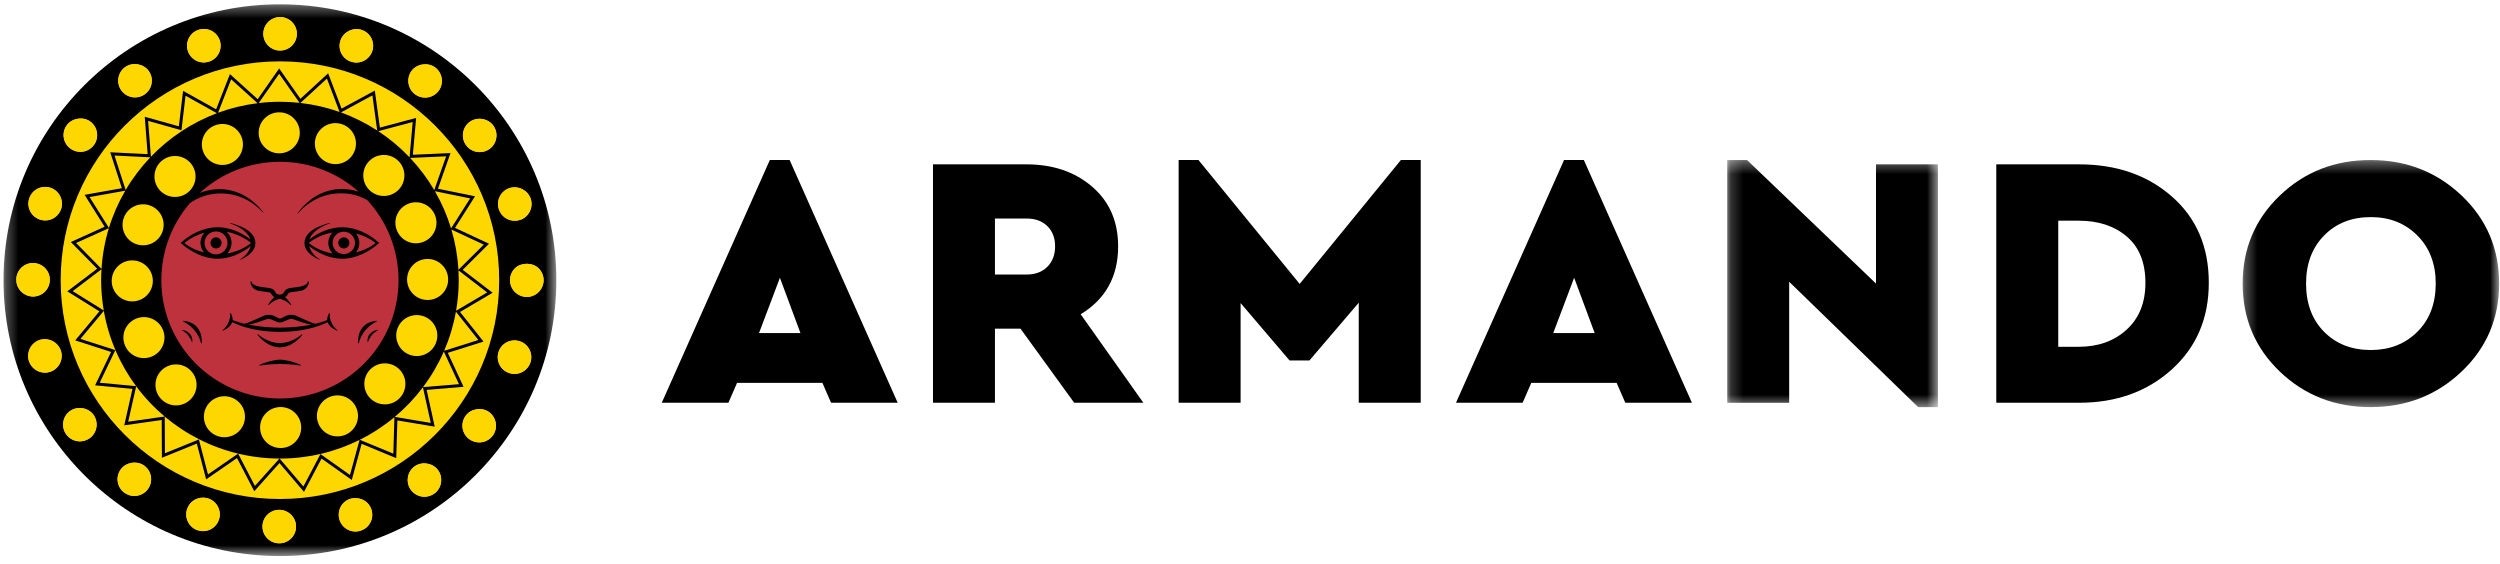<svg xmlns="http://www.w3.org/2000/svg" xmlns:xlink="http://www.w3.org/1999/xlink" width="204" height="46" viewBox="0 0 204 46">
  <defs>
    <polygon id="logo-armando-mobile-a" points=".199 20.509 17.394 20.509 17.394 .348 .199 .348 .199 20.509"/>
    <polygon id="logo-armando-mobile-c" points="21.226 20.509 .298 20.509 .298 .348 21.226 .348"/>
    <polygon id="logo-armando-mobile-e" points=".287 .352 45.397 .352 45.397 45.374 .287 45.374 .287 .352"/>
  </defs>
  <g fill="none" fill-rule="evenodd">
    <g transform="translate(54 12)">
      <path fill="#000" d="M8.818 1.057L-0 20.865 5.437 20.865 6.143 19.244 13.109 19.244 13.814 20.865 19.252 20.865 10.434 1.057 8.818 1.057zM9.641 10.667L11.316 15.176 7.936 15.176 9.641 10.667zM27.188 10.401L29.774 10.401C30.48 10.401 31.043 10.19 31.464 9.767 31.885 9.345 32.096 8.79 32.096 8.102 32.096 7.414 31.885 6.864 31.464 6.451 31.043 6.038 30.48 5.832 29.774 5.832L27.188 5.832 27.188 10.401zM33.654 20.865L29.274 14.822 27.188 14.822 27.188 20.865 22.132 20.865 22.132 1.411 29.745 1.411C31.92 1.411 33.713 2.02 35.124 3.238 36.535 4.457 37.24 6.078 37.24 8.102 37.24 10.558 36.221 12.405 34.183 13.643L39.298 20.865 33.654 20.865z"/>
      <polygon fill="#000" points="61.93 1.057 61.93 20.865 56.874 20.865 56.874 12.7 52.847 17.416 51.23 17.416 47.233 12.73 47.233 20.865 42.177 20.865 42.177 1.057 43.794 1.057 52.053 11.168 60.313 1.057"/>
      <path fill="#000" d="M74.45,10.666 L72.745,15.176 L76.125,15.176 L74.45,10.666 Z M77.918,19.244 L70.952,19.244 L70.247,20.865 L64.809,20.865 L73.627,1.057 L75.243,1.057 L84.061,20.865 L78.624,20.865 L77.918,19.244 Z"/>
      <g transform="translate(86.742 .71)">
        <mask id="logo-armando-mobile-b" fill="#fff">
          <use xlink:href="#logo-armando-mobile-a"/>
        </mask>
        <polygon fill="#000" points="17.394 .701 17.394 20.51 15.778 20.51 5.255 10.281 5.255 20.156 .199 20.156 .199 .348 1.816 .348 12.339 10.429 12.339 .701" mask="url(#logo-armando-mobile-b)"/>
      </g>
      <path fill="#000" d="M113.953,6.009 L113.953,16.297 L115.628,16.297 C117.215,16.297 118.518,15.829 119.537,14.896 C120.556,13.963 121.066,12.69 121.066,11.079 C121.066,9.428 120.561,8.171 119.552,7.306 C118.543,6.441 117.235,6.009 115.628,6.009 L113.953,6.009 Z M123.241,4.049 C125.24,5.808 126.238,8.151 126.238,11.079 C126.238,13.968 125.234,16.321 123.226,18.139 C121.218,19.956 118.694,20.865 115.657,20.865 L108.897,20.865 L108.897,1.411 L115.657,1.411 C118.714,1.411 121.242,2.29 123.241,4.049 L123.241,4.049 Z"/>
      <g transform="translate(128.703 .71)">
        <mask id="logo-armando-mobile-d" fill="#fff">
          <use xlink:href="#logo-armando-mobile-c"/>
        </mask>
        <path fill="#000" d="M6.941,6.508 C5.961,7.51 5.472,8.817 5.472,10.429 C5.472,12.059 5.961,13.371 6.941,14.363 C7.921,15.356 9.195,15.852 10.762,15.852 C12.291,15.852 13.555,15.356 14.554,14.363 C15.553,13.371 16.053,12.059 16.053,10.429 C16.053,8.817 15.553,7.51 14.554,6.508 C13.555,5.506 12.291,5.005 10.762,5.005 C9.195,5.005 7.921,5.506 6.941,6.508 M18.169,3.251 C20.207,5.187 21.226,7.579 21.226,10.429 C21.226,13.278 20.207,15.67 18.169,17.606 C16.131,19.541 13.653,20.51 10.733,20.51 C7.813,20.51 5.344,19.541 3.326,17.606 C1.307,15.67 0.298,13.278 0.298,10.429 C0.298,7.579 1.307,5.187 3.326,3.251 C5.344,1.315 7.813,0.348 10.733,0.348 C13.653,0.348 16.131,1.315 18.169,3.251" mask="url(#logo-armando-mobile-d)"/>
      </g>
    </g>
    <mask id="logo-armando-mobile-f" fill="#fff">
      <use xlink:href="#logo-armando-mobile-e"/>
    </mask>
    <path fill="#000" d="M22.843,0.351 C10.385,0.351 0.287,10.432 0.287,22.863 C0.287,35.297 10.385,45.374 22.843,45.374 C35.298,45.374 45.397,35.297 45.397,22.863 C45.397,10.432 35.298,0.351 22.843,0.351" mask="url(#logo-armando-mobile-f)"/>
    <path fill="#FFD700" d="M22.843,5.006 C12.961,5.006 4.951,13.002 4.951,22.863 C4.951,32.726 12.961,40.719 22.843,40.719 C32.722,40.719 40.734,32.726 40.734,22.863 C40.734,13.002 32.722,5.006 22.843,5.006" mask="url(#logo-armando-mobile-f)"/>
    <path fill="#BD323D" d="M33.213,22.865 C33.213,17.149 28.573,12.515 22.846,12.515 C17.119,12.515 12.477,17.149 12.477,22.865 C12.477,28.584 17.119,33.209 22.846,33.209 C28.573,33.209 33.213,28.584 33.213,22.865" mask="url(#logo-armando-mobile-f)"/>
    <path fill="#000" d="M36.243,28.625 C36.68,27.616 37.003,26.547 37.202,25.434 L39.036,27.744 L36.243,28.625 Z M37.453,31.349 L34.521,31.59 C35.193,30.696 35.762,29.722 36.216,28.685 L37.453,31.349 Z M35.151,34.509 L32.212,34.019 C33.067,33.304 33.84,32.493 34.511,31.603 L35.151,34.509 Z M29.36,35.886 C30.375,35.38 31.322,34.761 32.184,34.043 L32.096,37.017 L29.36,35.886 Z M28.558,38.758 L26.149,37.051 L24.758,39.697 L22.818,37.419 C22.826,37.419 22.835,37.419 22.843,37.419 C25.178,37.419 27.383,36.87 29.339,35.897 L28.558,38.758 Z M19.431,37.015 C20.513,37.274 21.641,37.415 22.803,37.418 L20.801,39.652 L19.431,37.015 Z M16.971,38.711 L16.229,35.858 L13.458,36.986 L13.442,33.992 C15.149,35.428 17.189,36.479 19.431,37.015 L16.971,38.711 Z M10.459,34.411 L11.112,31.518 C11.788,32.429 12.57,33.257 13.437,33.988 L10.459,34.411 Z M8.135,31.231 L9.412,28.569 L6.563,27.653 L8.471,25.366 C8.866,27.637 9.786,29.729 11.106,31.51 L8.135,31.231 Z M5.931,23.756 L8.282,21.972 C8.264,22.267 8.252,22.563 8.252,22.864 C8.252,23.706 8.328,24.53 8.466,25.334 L5.931,23.756 Z M6.207,19.828 L8.883,18.619 C8.56,19.679 8.356,20.791 8.285,21.939 L6.207,19.828 Z M7.31,16.08 L10.221,15.562 C9.668,16.511 9.218,17.528 8.89,18.598 L7.31,16.08 Z M9.342,12.691 L12.267,12.837 C11.499,13.644 10.822,14.537 10.254,15.503 L9.342,12.691 Z M14.807,10.628 L14.824,10.481 L15.141,7.811 L17.698,9.237 C15.64,10.011 13.806,11.235 12.313,12.789 L12.087,9.866 L14.807,10.628 Z M18.862,6.472 L21.017,8.421 C19.898,8.56 18.819,8.822 17.794,9.199 L18.862,6.472 Z M24.445,8.392 C23.919,8.335 23.385,8.303 22.843,8.303 C22.257,8.303 21.68,8.341 21.112,8.408 L22.78,6.021 L24.445,8.392 Z M26.677,6.412 L27.709,9.135 C26.691,8.776 25.622,8.527 24.515,8.401 L26.677,6.412 Z M30.388,7.781 L30.779,10.647 C29.859,10.051 28.87,9.553 27.824,9.174 L30.388,7.781 Z M17.584,15.447 C17.143,15.483 16.711,15.585 16.303,15.743 C18.025,14.165 20.321,13.202 22.843,13.202 C25.309,13.202 27.558,14.124 29.267,15.64 C28.899,15.523 28.515,15.451 28.124,15.429 C26.553,15.339 25.189,16.14 24.264,17.417 L24.292,17.435 C25.318,16.259 26.653,15.699 28.105,15.782 C28.763,15.816 29.406,16.009 29.972,16.331 C31.554,18.051 32.52,20.344 32.52,22.863 C32.52,28.2 28.188,32.517 22.843,32.517 C17.498,32.517 13.165,28.2 13.165,22.863 C13.165,20.461 14.045,18.266 15.498,16.576 C16.111,16.145 16.861,15.863 17.612,15.803 C19.064,15.68 20.417,16.209 21.473,17.354 L21.497,17.335 C20.539,16.086 19.157,15.319 17.584,15.447 L17.584,15.447 Z M33.677,9.953 L33.419,12.838 C32.655,12.034 31.8,11.318 30.869,10.705 L33.677,9.953 Z M36.405,12.755 L35.435,15.51 C34.878,14.562 34.217,13.682 33.466,12.887 L36.405,12.755 Z M38.363,16.188 L36.807,18.637 C36.483,17.568 36.037,16.552 35.488,15.602 L38.363,16.188 Z M39.475,19.962 L37.407,22.015 C37.342,20.88 37.145,19.78 36.834,18.73 L39.475,19.962 Z M39.753,23.862 L37.216,25.357 C37.356,24.547 37.434,23.714 37.434,22.864 C37.434,22.595 37.425,22.328 37.411,22.063 L39.753,23.862 Z M37.539,25.456 L40.198,23.888 L37.758,22.017 L39.904,19.888 L37.13,18.594 L38.765,16.016 L35.737,15.4 L36.761,12.491 L33.689,12.629 L33.957,9.621 L30.997,10.413 L30.586,7.389 L27.872,8.863 L26.778,5.98 L24.516,8.061 L22.78,5.586 L21.028,8.095 L18.762,6.046 L17.637,8.918 L14.938,7.413 L14.595,10.308 L11.811,9.528 L12.047,12.577 L8.995,12.425 L9.945,15.358 L6.903,15.898 L8.536,18.503 L5.779,19.749 L7.926,21.928 L5.493,23.775 L8.112,25.406 L6.135,27.776 L9.064,28.719 L7.758,31.444 L10.809,31.732 L10.138,34.708 L13.195,34.272 L13.211,37.356 L16.061,36.197 L16.82,39.117 L19.339,37.379 L20.747,40.086 L22.804,37.787 L24.806,40.138 L26.238,37.42 L28.705,39.166 L29.51,36.216 L32.333,37.385 L32.426,34.306 L35.474,34.815 L34.813,31.815 L37.829,31.566 L36.541,28.791 L39.455,27.873 L37.539,25.456 Z" mask="url(#logo-armando-mobile-f)"/>
    <path fill="#000" d="M17.629 19.367C17.376 19.367 17.175 19.571 17.175 19.819 17.175 20.071 17.376 20.273 17.629 20.273 17.881 20.273 18.082 20.071 18.082 19.819 18.082 19.571 17.881 19.367 17.629 19.367M22.843 26.736L22.841 26.736C22.119 26.732 21.16 26.671 20.257 26.489 20.793 26.417 21.649 26.085 21.649 26.085 21.831 26.012 21.987 25.993 22.252 26.114 22.636 26.3 22.707 26.31 22.841 26.313L22.843 26.313 22.846 26.313C22.976 26.31 23.051 26.3 23.436 26.114 23.695 25.993 23.849 26.012 24.031 26.085 24.031 26.085 24.891 26.417 25.425 26.489 24.522 26.671 23.565 26.732 22.843 26.736M26.922 25.546L26.872 25.546C26.872 25.546 26.677 25.797 26.702 26.119 26.411 26.239 26.092 26.338 25.758 26.417 25.742 26.415 25.586 26.393 25.3 26.273 25.064 26.179 24.15 25.76 24.15 25.76 24.146 25.755 23.709 25.571 23.268 25.805 22.923 25.993 22.891 25.993 22.858 25.993L22.846 25.993 22.843 25.993 22.841 25.993 22.828 25.993C22.796 25.993 22.762 25.993 22.416 25.805 21.972 25.571 21.54 25.755 21.537 25.76 21.537 25.76 20.619 26.179 20.385 26.273 20.097 26.393 19.941 26.415 19.927 26.417 19.59 26.339 19.274 26.239 18.98 26.121 19.006 25.796 18.811 25.546 18.811 25.546L18.762 25.546C18.762 25.553 18.926 26.294 18.14 26.969L18.166 26.995C18.657 26.781 18.868 26.522 18.948 26.287 19.701 26.654 20.982 27.082 22.821 27.084L22.841 27.084 22.843 27.084 22.858 27.084C24.7 27.081 25.978 26.656 26.736 26.289 26.813 26.524 27.028 26.778 27.516 26.995L27.544 26.969C26.762 26.294 26.922 25.553 26.922 25.546M28.056 20.274C28.308 20.274 28.512 20.071 28.512 19.819 28.512 19.571 28.308 19.367 28.056 19.367 27.805 19.367 27.601 19.571 27.601 19.819 27.601 20.071 27.805 20.274 28.056 20.274M14.949 26.169L14.947 26.239C14.947 26.239 16.076 26.689 16.403 28L16.459 28.015C16.459 28.015 16.665 26.338 14.949 26.169M14.866 26.909L14.863 26.954C14.863 26.954 15.431 27.225 15.651 27.895L15.697 27.89C15.745 27.031 14.866 26.909 14.866 26.909M30.738 26.239L30.735 26.169C29.018 26.338 29.226 28.015 29.226 28.015L29.28 28C29.609 26.689 30.738 26.239 30.738 26.239M29.987 27.889L30.036 27.895C30.254 27.225 30.82 26.954 30.82 26.954L30.816 26.908C30.816 26.908 29.938 27.031 29.987 27.889" mask="url(#logo-armando-mobile-f)"/>
    <path fill="#000" d="M18.544 20.687C18.758 20.463 18.894 20.156 18.894 19.819 18.894 19.462 18.741 19.139 18.502 18.907 19.225 19.049 19.934 19.377 20.489 19.829 19.942 20.27 19.25 20.561 18.544 20.687M17.657 20.754C17.584 20.751 17.504 20.743 17.428 20.738 17.005 20.643 16.689 20.267 16.689 19.819 16.689 19.305 17.112 18.885 17.629 18.885 18.144 18.885 18.567 19.305 18.567 19.819 18.567 20.325 18.161 20.738 17.657 20.754M16.643 20.601C16.057 20.45 15.495 20.197 15.033 19.829 15.502 19.45 16.079 19.154 16.683 18.988 16.488 19.211 16.359 19.5 16.359 19.819 16.359 20.117 16.469 20.389 16.643 20.601M19.59 21.17L19.613 21.197C20.239 20.924 20.842 20.489 20.842 19.829 20.842 18.608 18.784 18.195 18.784 18.195L18.775 18.231C18.775 18.231 20.144 18.643 20.432 19.536 19.659 18.944 18.726 18.542 17.764 18.542 16.65 18.542 15.576 19.075 14.739 19.819 15.576 20.563 16.65 21.113 17.764 21.113 18.736 21.113 19.678 20.691 20.457 20.09 20.362 20.471 20.055 20.881 19.59 21.17M22.843 27.994C21.825 27.994 21.05 27.278 21.05 27.278L20.998 27.31C20.998 27.31 21.759 28.344 22.843 28.344 23.924 28.344 24.686 27.31 24.686 27.31L24.632 27.278C24.632 27.278 23.861 27.994 22.843 27.994M21.164 29.787L21.178 29.833C21.178 29.833 21.985 29.698 22.862 29.698 23.736 29.698 24.545 29.833 24.545 29.833L24.557 29.787C24.083 29.544 23.304 29.348 22.862 29.348 22.422 29.348 21.638 29.544 21.164 29.787M20.529 22.969L20.436 22.969C20.436 23.376 20.743 23.691 21.198 23.75L21.943 23.85C21.943 23.85 22.09 23.871 22.137 23.974 22.197 24.093 22.284 24.181 22.382 24.248 22.245 24.367 22.074 24.558 21.872 24.859L21.92 24.892C22.416 24.444 22.746 24.389 22.821 24.389 22.901 24.389 23.231 24.444 23.726 24.892L23.773 24.859C23.571 24.558 23.4 24.367 23.263 24.248 23.366 24.181 23.449 24.093 23.506 23.974 23.555 23.871 23.706 23.85 23.706 23.85L24.447 23.75C24.905 23.691 25.209 23.376 25.209 22.969L25.117 22.969C25.117 23.245 24.614 23.376 24.403 23.404L23.668 23.503C23.543 23.517 23.298 23.592 23.189 23.824 23.108 23.996 22.95 24.035 22.821 24.041 22.695 24.035 22.54 23.996 22.459 23.824 22.35 23.592 22.105 23.517 21.979 23.503L21.245 23.404C21.033 23.376 20.529 23.245 20.529 22.969M27.124 18.972C26.917 19.199 26.789 19.494 26.789 19.819 26.789 20.157 26.926 20.463 27.14 20.687 26.432 20.56 25.739 20.27 25.194 19.829 25.738 19.395 26.424 19.1 27.124 18.972M28.056 18.905C28.561 18.905 28.972 19.315 28.972 19.819 28.972 20.322 28.561 20.732 28.056 20.732 27.553 20.732 27.14 20.322 27.14 19.819 27.14 19.315 27.553 18.905 28.056 18.905M29.061 19.055C29.64 19.211 30.195 19.462 30.651 19.829 30.195 20.197 29.63 20.452 29.04 20.601 29.216 20.389 29.323 20.117 29.323 19.819 29.323 19.532 29.22 19.27 29.061 19.055M26.073 21.197L26.093 21.17C25.631 20.881 25.322 20.47 25.225 20.089 26.008 20.691 26.949 21.113 27.924 21.113 29.037 21.113 30.107 20.564 30.945 19.819 30.107 19.075 29.037 18.542 27.924 18.542 26.961 18.542 26.026 18.944 25.25 19.536 25.542 18.643 26.908 18.231 26.908 18.231L26.904 18.195C26.904 18.195 24.845 18.608 24.845 19.829 24.845 20.488 25.442 20.924 26.073 21.197" mask="url(#logo-armando-mobile-f)"/>
    <path fill="#FFD700" d="M3.243 27.74C2.53 27.97 2.134 28.74 2.361 29.464 2.548 30.029 3.072 30.409 3.666 30.409 3.813 30.409 3.956 30.386 4.086 30.342 4.804 30.108 5.199 29.335 4.967 28.62 4.739 27.919 3.953 27.511 3.243 27.74M16.989 40.674C16.853 40.63 16.71 40.608 16.567 40.608 15.971 40.608 15.448 40.987 15.264 41.551 15.032 42.269 15.426 43.041 16.139 43.271 16.28 43.318 16.419 43.34 16.567 43.34 17.158 43.34 17.681 42.962 17.867 42.4 18.104 41.689 17.713 40.915 16.989 40.674M4.111 15.318C3.974 15.274 3.831 15.252 3.687 15.252 3.091 15.252 2.569 15.631 2.387 16.19 2.271 16.538 2.299 16.909 2.466 17.237 2.631 17.561 2.913 17.804 3.276 17.924 3.421 17.967 3.555 17.988 3.687 17.988 4.277 17.988 4.8 17.61 4.988 17.044 5.22 16.331 4.828 15.557 4.111 15.318M11.77 37.999C11.18 37.569 10.281 37.715 9.861 38.296 9.643 38.589 9.554 38.948 9.608 39.309 9.664 39.671 9.857 39.989 10.157 40.208 10.398 40.38 10.676 40.471 10.962 40.471 11.395 40.471 11.806 40.262 12.063 39.915 12.281 39.621 12.371 39.26 12.316 38.899 12.261 38.535 12.067 38.215 11.77 37.999M7.365 9.918C6.777 9.49 5.881 9.634 5.456 10.215 5.238 10.508 5.149 10.868 5.203 11.229 5.259 11.591 5.453 11.909 5.751 12.126 5.99 12.299 6.268 12.391 6.557 12.391 6.992 12.391 7.394 12.189 7.667 11.828 8.108 11.218 7.973 10.361 7.365 9.918M5.712 33.543C5.415 33.758 5.221 34.076 5.165 34.437 5.109 34.797 5.196 35.157 5.409 35.448 5.666 35.803 6.081 36.015 6.519 36.015 6.797 36.015 7.071 35.928 7.323 35.754 7.93 35.311 8.065 34.454 7.625 33.845 7.201 33.257 6.309 33.112 5.712 33.543M2.696 24.197C3.451 24.197 4.065 23.583 4.065 22.83 4.065 22.076 3.451 21.463 2.689 21.463 1.938 21.463 1.327 22.074 1.327 22.826 1.327 23.575 1.939 24.19 2.692 24.197L2.696 24.197zM33.885 7.706C34.121 7.875 34.398 7.964 34.687 7.964 35.126 7.964 35.542 7.755 35.797 7.404 36.241 6.797 36.106 5.941 35.494 5.495 34.902 5.067 34.009 5.206 33.578 5.794 33.138 6.404 33.273 7.26 33.885 7.706M42.006 18.013C42.14 18.013 42.277 17.994 42.434 17.948 43.147 17.712 43.538 16.94 43.308 16.229 43.081 15.527 42.292 15.12 41.582 15.348 41.234 15.461 40.951 15.702 40.786 16.029 40.621 16.353 40.592 16.724 40.705 17.066 40.883 17.632 41.407 18.013 42.006 18.013M11.017 7.947C11.312 7.947 11.591 7.856 11.818 7.688 12.117 7.473 12.313 7.157 12.371 6.795 12.428 6.434 12.341 6.074 12.127 5.781 11.702 5.194 10.81 5.05 10.217 5.475L10.216 5.474C9.919 5.688 9.723 6.005 9.665 6.366 9.607 6.727 9.693 7.089 9.908 7.384 10.162 7.737 10.577 7.947 11.017 7.947M28.646 5.033C28.781 5.08 28.927 5.104 29.079 5.104 29.67 5.104 30.192 4.726 30.381 4.161 30.614 3.443 30.221 2.671 29.502 2.438 28.793 2.211 28.005 2.616 27.781 3.311 27.665 3.657 27.692 4.027 27.856 4.353 28.022 4.68 28.306 4.924 28.646 5.033M16.63 5.096C16.785 5.096 16.932 5.071 17.053 5.028 17.772 4.796 18.168 4.024 17.936 3.307 17.753 2.742 17.23 2.363 16.635 2.363 16.491 2.363 16.349 2.386 16.211 2.431 15.494 2.662 15.098 3.434 15.328 4.151 15.51 4.716 16.034 5.096 16.63 5.096M22.855 4.124C23.611 4.124 24.224 3.511 24.224 2.758 24.224 2.004 23.611 1.391 22.855 1.391 22.1 1.391 21.487 2.004 21.487 2.758 21.487 3.511 22.1 4.124 22.855 4.124M39.91 33.628C39.321 33.198 38.421 33.342 38.001 33.927 37.783 34.22 37.695 34.581 37.751 34.942 37.806 35.302 37.999 35.62 38.296 35.837 38.536 36.009 38.814 36.1 39.103 36.1 39.542 36.1 39.946 35.897 40.211 35.539 40.652 34.934 40.519 34.078 39.91 33.628M28.204 40.893C27.598 41.334 27.459 42.19 27.898 42.804 28.155 43.159 28.571 43.371 29.01 43.371 29.291 43.371 29.567 43.282 29.813 43.109 30.422 42.667 30.558 41.81 30.116 41.201 29.694 40.615 28.809 40.463 28.204 40.893M22.78 41.604C22.029 41.604 21.418 42.215 21.418 42.967 21.418 43.72 22.031 44.334 22.783 44.334L22.787 44.334C23.542 44.334 24.156 43.722 24.156 42.971 24.156 42.217 23.542 41.604 22.78 41.604M33.831 38.058C33.225 38.499 33.087 39.355 33.524 39.968 33.782 40.323 34.198 40.535 34.638 40.535 34.919 40.535 35.194 40.447 35.44 40.274 36.048 39.831 36.185 38.974 35.743 38.365 35.322 37.78 34.436 37.627 33.831 38.058M38.338 9.942C38.04 10.157 37.847 10.473 37.789 10.834 37.732 11.195 37.82 11.556 38.035 11.849 38.289 12.201 38.704 12.412 39.145 12.412 39.434 12.412 39.722 12.319 39.947 12.153 40.243 11.939 40.437 11.623 40.494 11.263 40.553 10.902 40.465 10.54 40.25 10.246 39.823 9.656 38.925 9.515 38.338 9.942M43.954 21.895C43.463 21.404 42.52 21.401 42.02 21.894 41.765 22.146 41.619 22.5 41.619 22.864 41.619 23.225 41.765 23.577 42.023 23.833 42.283 24.086 42.634 24.231 42.989 24.231 43.346 24.231 43.699 24.084 43.957 23.827 44.211 23.57 44.358 23.22 44.358 22.864 44.358 22.508 44.217 22.166 43.954 21.895M42.412 27.847C42.272 27.8 42.126 27.777 41.98 27.777 41.387 27.777 40.865 28.155 40.684 28.714 40.447 29.428 40.835 30.204 41.552 30.442 41.691 30.489 41.832 30.511 41.985 30.511 42.578 30.511 43.101 30.132 43.285 29.567 43.519 28.85 43.125 28.078 42.412 27.847" mask="url(#logo-armando-mobile-f)"/>
    <path fill="#FFD700" d="M3.243 27.74C2.53 27.97 2.134 28.74 2.361 29.464 2.548 30.029 3.072 30.409 3.666 30.409 3.813 30.409 3.956 30.386 4.086 30.342 4.804 30.108 5.199 29.335 4.967 28.62 4.739 27.919 3.953 27.511 3.243 27.74M16.989 40.674C16.853 40.63 16.71 40.608 16.567 40.608 15.971 40.608 15.448 40.987 15.264 41.551 15.032 42.269 15.426 43.041 16.139 43.271 16.28 43.318 16.419 43.34 16.567 43.34 17.158 43.34 17.681 42.962 17.867 42.4 18.104 41.689 17.713 40.915 16.989 40.674M4.111 15.318C3.974 15.274 3.831 15.252 3.687 15.252 3.091 15.252 2.569 15.631 2.387 16.19 2.271 16.538 2.299 16.909 2.466 17.237 2.631 17.561 2.913 17.804 3.276 17.924 3.421 17.967 3.555 17.988 3.687 17.988 4.277 17.988 4.8 17.61 4.988 17.044 5.22 16.331 4.828 15.557 4.111 15.318M11.77 37.999C11.18 37.569 10.281 37.715 9.861 38.296 9.643 38.589 9.554 38.948 9.608 39.309 9.664 39.671 9.857 39.989 10.157 40.208 10.398 40.38 10.676 40.471 10.962 40.471 11.395 40.471 11.806 40.262 12.063 39.915 12.281 39.621 12.371 39.26 12.316 38.899 12.261 38.535 12.067 38.215 11.77 37.999M7.365 9.918C6.777 9.49 5.881 9.634 5.456 10.215 5.238 10.508 5.149 10.868 5.203 11.229 5.259 11.591 5.453 11.909 5.751 12.126 5.99 12.299 6.268 12.391 6.557 12.391 6.992 12.391 7.394 12.189 7.667 11.828 8.108 11.218 7.973 10.361 7.365 9.918M5.712 33.543C5.415 33.758 5.221 34.076 5.165 34.437 5.109 34.797 5.196 35.157 5.409 35.448 5.666 35.803 6.081 36.015 6.519 36.015 6.797 36.015 7.071 35.928 7.323 35.754 7.93 35.311 8.065 34.454 7.625 33.845 7.201 33.257 6.309 33.112 5.712 33.543M2.696 24.197C3.451 24.197 4.065 23.583 4.065 22.83 4.065 22.076 3.451 21.463 2.689 21.463 1.938 21.463 1.327 22.074 1.327 22.826 1.327 23.575 1.939 24.19 2.692 24.197L2.696 24.197zM33.885 7.706C34.121 7.875 34.398 7.964 34.687 7.964 35.126 7.964 35.542 7.755 35.797 7.404 36.241 6.797 36.106 5.941 35.494 5.495 34.902 5.067 34.009 5.206 33.578 5.794 33.138 6.404 33.273 7.26 33.885 7.706M42.006 18.013C42.14 18.013 42.277 17.994 42.434 17.948 43.147 17.712 43.538 16.94 43.308 16.229 43.081 15.527 42.292 15.12 41.582 15.348 41.234 15.461 40.951 15.702 40.786 16.029 40.621 16.353 40.592 16.724 40.705 17.066 40.883 17.632 41.407 18.013 42.006 18.013M11.017 7.947C11.312 7.947 11.591 7.856 11.818 7.688 12.117 7.473 12.313 7.157 12.371 6.795 12.428 6.434 12.341 6.074 12.127 5.781 11.702 5.194 10.81 5.05 10.217 5.475L10.216 5.474C9.919 5.688 9.723 6.005 9.665 6.366 9.607 6.727 9.693 7.089 9.908 7.384 10.162 7.737 10.577 7.947 11.017 7.947M28.646 5.033C28.781 5.08 28.927 5.104 29.079 5.104 29.67 5.104 30.192 4.726 30.381 4.161 30.614 3.443 30.221 2.671 29.502 2.438 28.793 2.211 28.005 2.616 27.781 3.311 27.665 3.657 27.692 4.027 27.856 4.353 28.022 4.68 28.306 4.924 28.646 5.033M16.63 5.096C16.785 5.096 16.932 5.071 17.053 5.028 17.772 4.796 18.168 4.024 17.936 3.307 17.753 2.742 17.23 2.363 16.635 2.363 16.491 2.363 16.349 2.386 16.211 2.431 15.494 2.662 15.098 3.434 15.328 4.151 15.51 4.716 16.034 5.096 16.63 5.096M22.855 4.124C23.611 4.124 24.224 3.511 24.224 2.758 24.224 2.004 23.611 1.391 22.855 1.391 22.1 1.391 21.487 2.004 21.487 2.758 21.487 3.511 22.1 4.124 22.855 4.124M39.91 33.628C39.321 33.198 38.421 33.342 38.001 33.927 37.783 34.22 37.695 34.581 37.751 34.942 37.806 35.302 37.999 35.62 38.296 35.837 38.536 36.009 38.814 36.1 39.103 36.1 39.542 36.1 39.946 35.897 40.211 35.539 40.652 34.934 40.519 34.078 39.91 33.628M28.204 40.893C27.598 41.334 27.459 42.19 27.898 42.804 28.155 43.159 28.571 43.371 29.01 43.371 29.291 43.371 29.567 43.282 29.813 43.109 30.422 42.667 30.558 41.81 30.116 41.201 29.694 40.615 28.809 40.463 28.204 40.893M22.78 41.604C22.029 41.604 21.418 42.215 21.418 42.967 21.418 43.72 22.031 44.334 22.783 44.334L22.787 44.334C23.542 44.334 24.156 43.722 24.156 42.971 24.156 42.217 23.542 41.604 22.78 41.604M33.831 38.058C33.225 38.499 33.087 39.355 33.524 39.968 33.782 40.323 34.198 40.535 34.638 40.535 34.919 40.535 35.194 40.447 35.44 40.274 36.048 39.831 36.185 38.974 35.743 38.365 35.322 37.78 34.436 37.627 33.831 38.058M38.338 9.942C38.04 10.157 37.847 10.473 37.789 10.834 37.732 11.195 37.82 11.556 38.035 11.849 38.289 12.201 38.704 12.412 39.145 12.412 39.434 12.412 39.722 12.319 39.947 12.153 40.243 11.939 40.437 11.623 40.494 11.263 40.553 10.902 40.465 10.54 40.25 10.246 39.823 9.656 38.925 9.515 38.338 9.942M43.954 21.895C43.463 21.404 42.52 21.401 42.02 21.894 41.765 22.146 41.619 22.5 41.619 22.864 41.619 23.225 41.765 23.577 42.023 23.833 42.283 24.086 42.634 24.231 42.989 24.231 43.346 24.231 43.699 24.084 43.957 23.827 44.211 23.57 44.358 23.22 44.358 22.864 44.358 22.508 44.217 22.166 43.954 21.895M42.412 27.847C42.272 27.8 42.126 27.777 41.98 27.777 41.387 27.777 40.865 28.155 40.684 28.714 40.447 29.428 40.835 30.204 41.552 30.442 41.691 30.489 41.832 30.511 41.985 30.511 42.578 30.511 43.101 30.132 43.285 29.567 43.519 28.85 43.125 28.078 42.412 27.847M22.786 12.511C23.711 12.511 24.462 11.759 24.462 10.839 24.462 9.915 23.711 9.166 22.786 9.166 21.856 9.166 21.107 9.915 21.107 10.839 21.107 11.759 21.856 12.511 22.786 12.511M30.136 15.501C30.79 16.153 31.85 16.153 32.507 15.501 33.161 14.846 33.161 13.79 32.507 13.133 31.85 12.482 30.79 12.482 30.136 13.133 29.48 13.79 29.48 14.846 30.136 15.501M34.89 21.131C33.968 21.131 33.218 21.88 33.218 22.805 33.218 23.726 33.968 24.478 34.89 24.478 35.819 24.478 36.569 23.726 36.569 22.805 36.569 21.88 35.819 21.131 34.89 21.131M30.218 30.139C29.564 30.795 29.564 31.854 30.218 32.508 30.874 33.159 31.935 33.159 32.589 32.508 33.243 31.854 33.243 30.795 32.589 30.139 31.935 29.488 30.874 29.488 30.218 30.139M22.901 33.214C21.974 33.214 21.224 33.963 21.224 34.886 21.224 35.81 21.974 36.558 22.901 36.558 23.824 36.558 24.578 35.81 24.578 34.886 24.578 33.963 23.824 33.214 22.901 33.214M15.549 30.224C14.894 29.574 13.833 29.574 13.178 30.224 12.523 30.876 12.523 31.937 13.178 32.59 13.833 33.245 14.894 33.245 15.549 32.59 16.205 31.937 16.205 30.876 15.549 30.224M10.792 24.593C11.718 24.593 12.471 23.845 12.471 22.921 12.471 21.998 11.718 21.249 10.792 21.249 9.866 21.249 9.116 21.998 9.116 22.921 9.116 23.845 9.866 24.593 10.792 24.593M15.467 15.583C16.12 14.931 16.12 13.871 15.467 13.218 14.811 12.567 13.748 12.567 13.095 13.218 12.441 13.871 12.441 14.931 13.095 15.583 13.748 16.235 14.811 16.235 15.467 15.583M26.733 13.265C27.589 13.617 28.569 13.21 28.92 12.355 29.273 11.5 28.867 10.524 28.007 10.171 27.152 9.823 26.172 10.228 25.818 11.084 25.469 11.937 25.878 12.913 26.733 13.265M32.396 18.823C32.749 19.676 33.733 20.082 34.586 19.721 35.439 19.364 35.843 18.387 35.486 17.535 35.131 16.681 34.149 16.281 33.295 16.635 32.441 16.99 32.036 17.97 32.396 18.823M33.371 28.927C34.226 29.278 35.207 28.874 35.558 28.019 35.912 27.161 35.503 26.185 34.644 25.835 33.789 25.485 32.813 25.891 32.458 26.745 32.107 27.599 32.515 28.574 33.371 28.927M29.083 33.296C28.726 32.439 27.744 32.037 26.892 32.394 26.038 32.747 25.634 33.73 25.988 34.581 26.346 35.433 27.328 35.837 28.181 35.48 29.036 35.124 29.441 34.147 29.083 33.296M18.951 32.461C18.095 32.107 17.114 32.513 16.763 33.368 16.411 34.225 16.819 35.202 17.677 35.553 18.532 35.903 19.513 35.494 19.864 34.643 20.217 33.783 19.807 32.81 18.951 32.461M13.29 26.903C12.933 26.052 11.954 25.649 11.1 26.004 10.246 26.36 9.84 27.338 10.2 28.188 10.552 29.045 11.532 29.447 12.389 29.093 13.243 28.735 13.649 27.754 13.29 26.903M12.314 16.797C11.456 16.447 10.478 16.853 10.129 17.708 9.774 18.563 10.18 19.54 11.038 19.892 11.895 20.241 12.874 19.834 13.227 18.984 13.578 18.128 13.17 17.15 12.314 16.797M16.6 12.43C16.958 13.285 17.939 13.687 18.794 13.332 19.649 12.976 20.05 11.994 19.695 11.142 19.34 10.29 18.357 9.889 17.504 10.246 16.646 10.599 16.244 11.582 16.6 12.43" mask="url(#logo-armando-mobile-f)"/>
  </g>
</svg>
